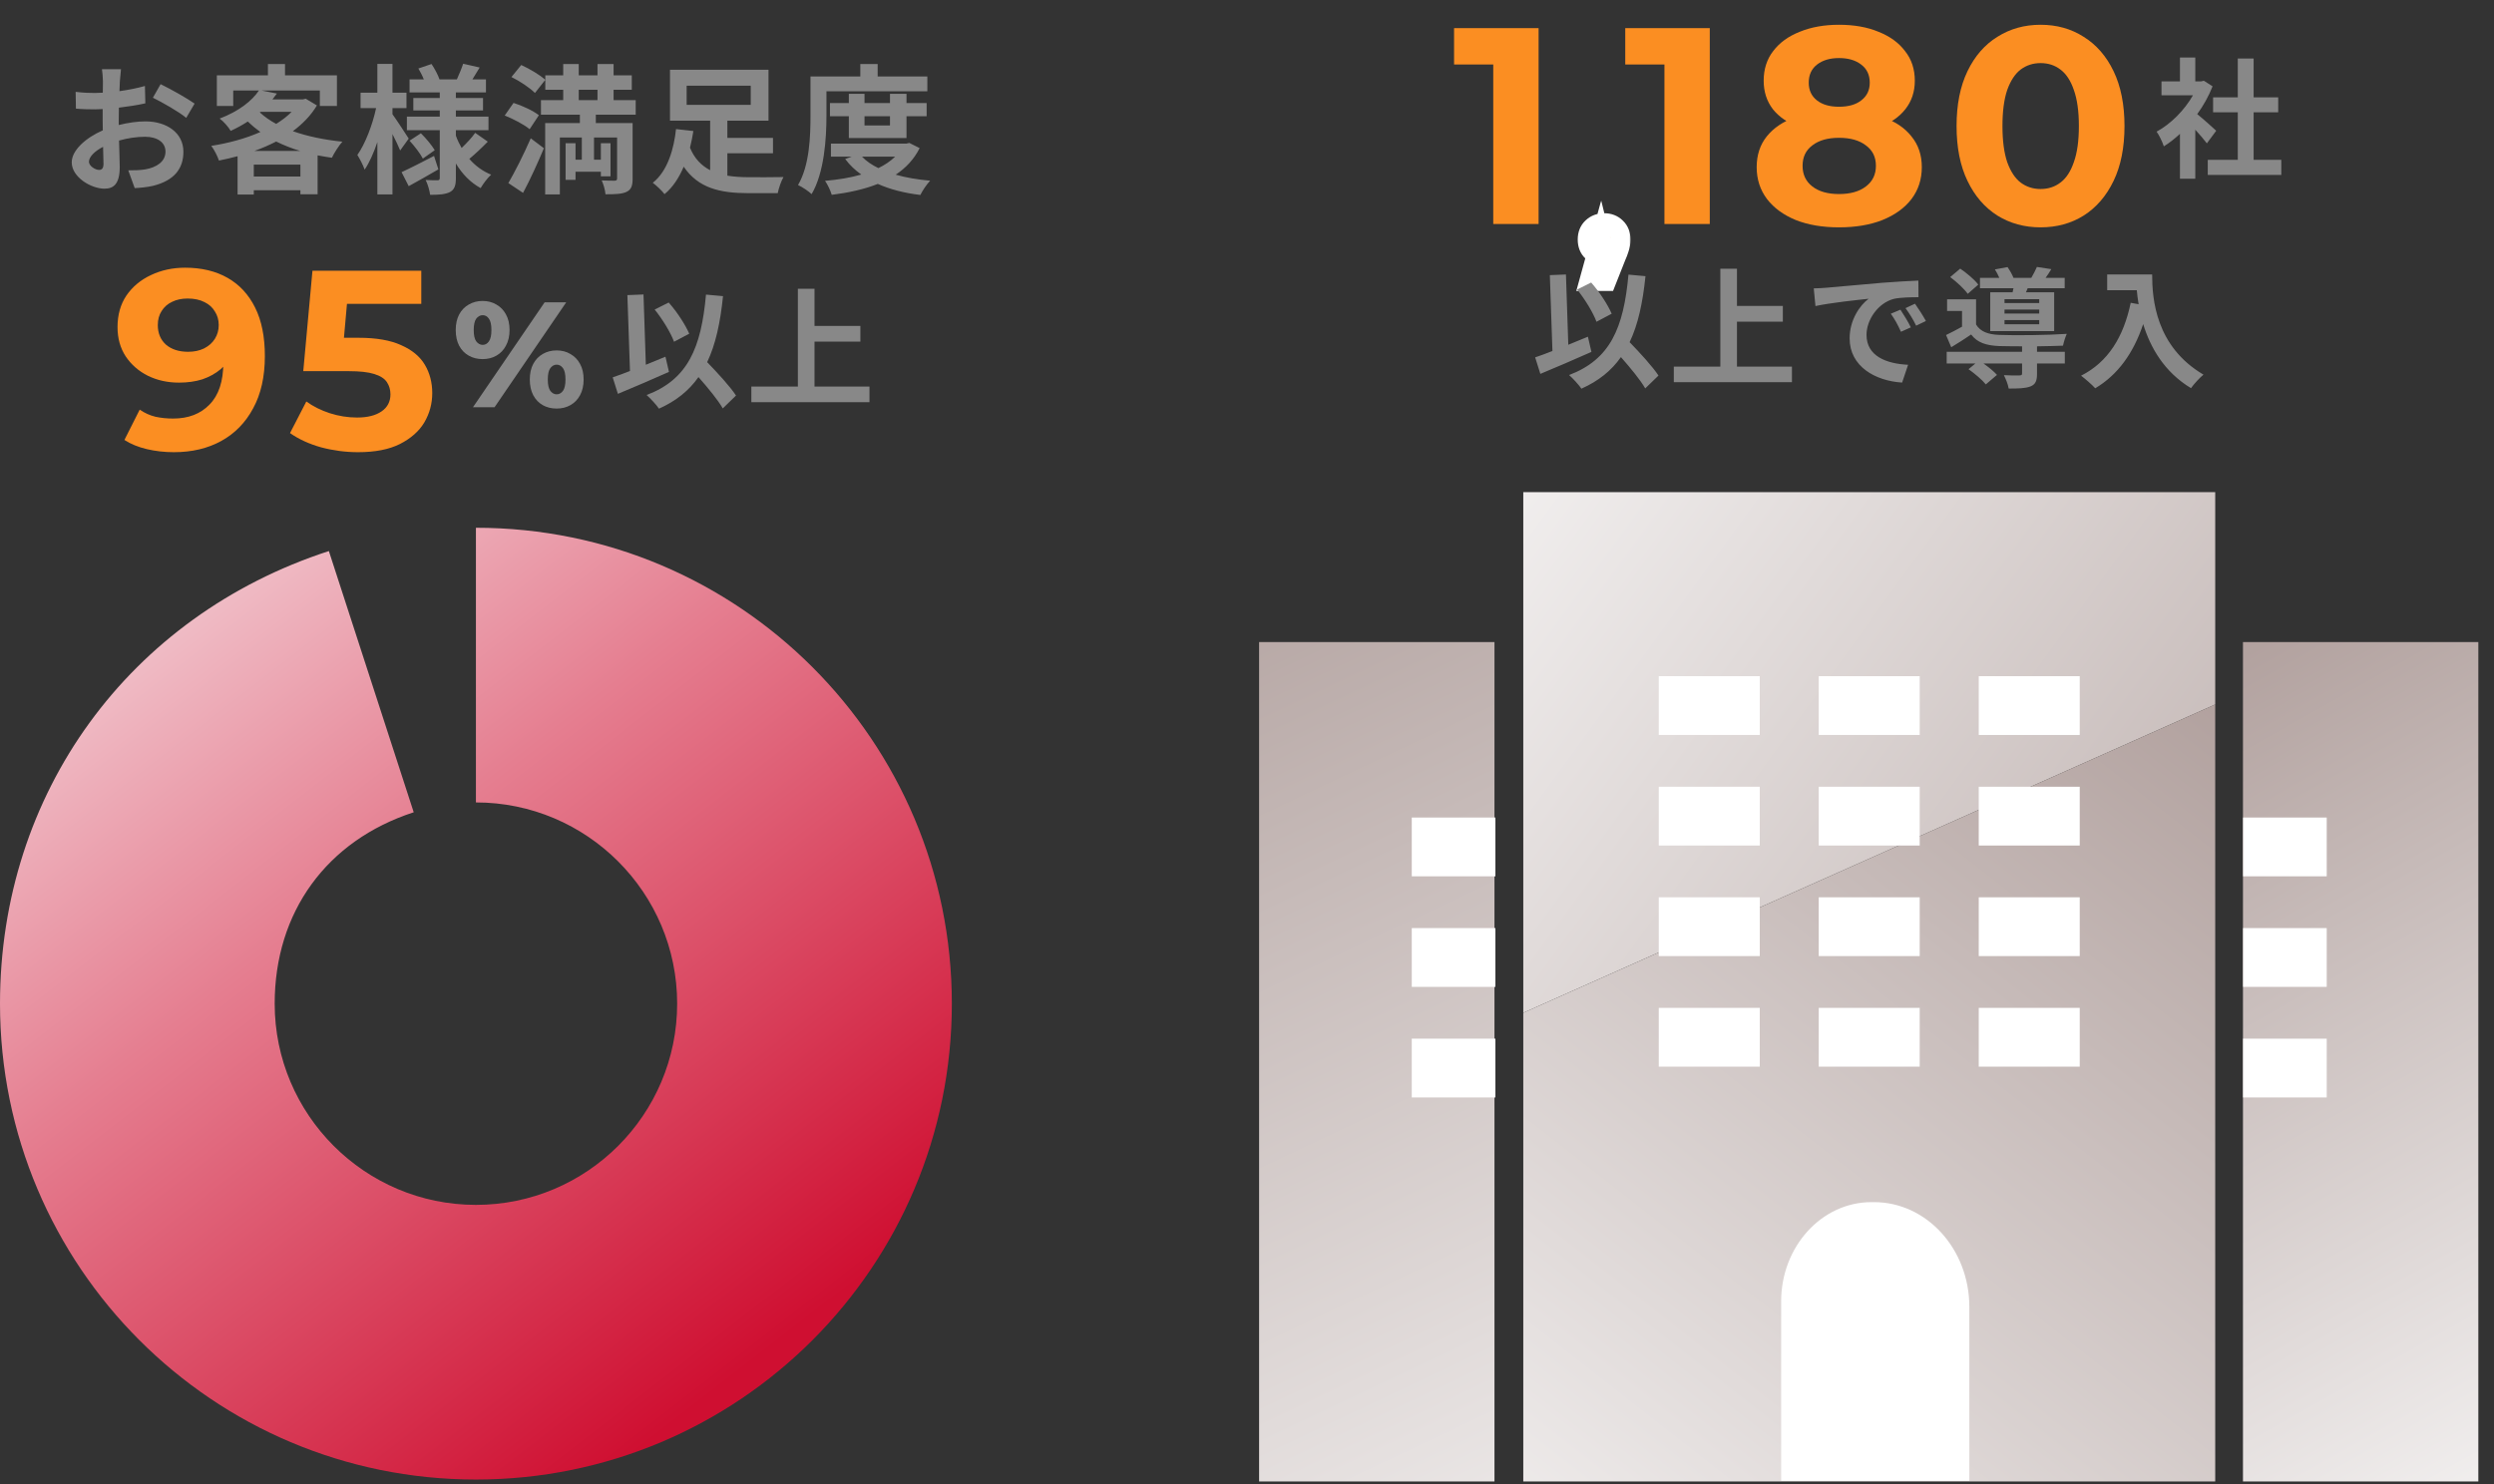 <svg width="499" height="297" viewBox="0 0 499 297" fill="none" xmlns="http://www.w3.org/2000/svg">
<rect x="0" y="0" width="499" height="297" fill="#333333" stroke="none"/>
<path d="M19.812 34.008C20.316 34.008 20.708 33.756 20.708 32.804C20.708 32.104 20.68 30.844 20.624 29.388C18.916 30.256 17.796 31.404 17.796 32.384C17.796 33.224 19.084 34.008 19.812 34.008ZM23.76 24.04V25.02C25.636 24.544 27.54 24.292 29.08 24.292C33.336 24.292 36.696 26.56 36.696 30.368C36.696 33.644 34.988 36.108 30.592 37.2C29.304 37.48 28.044 37.592 26.952 37.648L25.664 34.092C26.924 34.092 28.1 34.064 29.08 33.896C31.32 33.504 33.112 32.356 33.112 30.34C33.112 28.464 31.432 27.372 29.024 27.372C27.316 27.372 25.524 27.652 23.816 28.128C23.872 30.34 23.956 32.468 23.956 33.42C23.956 36.864 22.696 37.76 20.904 37.76C18.188 37.76 14.352 35.436 14.352 32.496C14.352 30.06 17.18 27.568 20.568 26.084C20.54 25.44 20.54 24.796 20.54 24.152V21.828C20.008 21.856 19.504 21.884 19.056 21.884C17.796 21.884 16.396 21.856 15.192 21.744L15.136 18.384C16.76 18.58 17.964 18.608 18.972 18.608C19.476 18.608 20.008 18.58 20.568 18.552C20.596 17.572 20.596 16.76 20.596 16.284C20.596 15.696 20.484 14.352 20.4 13.848H24.208C24.152 14.352 24.04 15.556 23.984 16.256C23.956 16.872 23.928 17.544 23.9 18.244C25.72 17.992 27.54 17.628 28.996 17.208L29.08 20.68C27.512 21.044 25.608 21.324 23.788 21.548C23.76 22.388 23.76 23.228 23.76 24.04ZM30.592 19.56L32.132 16.844C34.26 17.88 37.48 19.7 38.936 20.736L37.256 23.592C35.94 22.444 32.328 20.4 30.592 19.56ZM50.92 30.2H60.048C58.34 29.696 56.744 29.052 55.26 28.324C53.888 29.024 52.432 29.668 50.92 30.2ZM50.78 35.324H60.104V32.944H50.78V35.324ZM52.124 22.388L51.984 22.5C52.908 23.34 54 24.124 55.26 24.796C56.436 24.068 57.5 23.256 58.34 22.388H52.124ZM61.168 19.756L63.408 21.1C62.204 23.116 60.552 24.796 58.592 26.252C61.504 27.288 64.892 27.988 68.504 28.352C67.804 29.136 66.852 30.62 66.404 31.572C65.424 31.432 64.472 31.264 63.548 31.096V38.88H60.104V38.068H50.78V38.936H47.532V31.264C46.3 31.6 45.068 31.88 43.808 32.132C43.528 31.264 42.828 29.892 42.268 29.192C45.684 28.66 49.128 27.736 52.096 26.42C51.2 25.776 50.36 25.076 49.576 24.32C48.54 24.992 47.42 25.608 46.16 26.196C45.712 25.412 44.676 24.236 43.948 23.732C47.84 22.248 50.416 20.176 51.816 18.104H46.664V21.212H43.388V15.08H53.608V12.812H57.024V15.08H67.412V21.212H63.996V18.104H52.292L55.4 18.72C55.12 19.112 54.812 19.504 54.504 19.896H60.608L61.168 19.756ZM81.776 27.736L80.068 30.116C79.732 29.304 79.144 28.044 78.528 26.84V38.908H75.504V28.436C74.776 30.592 73.908 32.552 72.956 33.952C72.648 33.028 71.976 31.768 71.5 31.012C73.068 28.828 74.552 24.936 75.252 21.632H72.144V18.552H75.504V12.784H78.528V18.552H81.328V21.632H78.528V22.864C79.284 23.9 81.3 26.98 81.776 27.736ZM86.844 31.208L87.712 33.896C85.752 35.044 83.568 36.276 81.776 37.256L80.348 34.456C82 33.7 84.464 32.44 86.844 31.208ZM81.944 28.156L84.212 26.672C85.248 27.68 86.424 29.108 86.984 30.06L84.604 31.74C84.1 30.76 82.952 29.248 81.944 28.156ZM95.076 26.588L97.596 28.352C96.42 29.556 94.992 30.9 93.9 31.796C95.076 33.168 96.56 34.26 98.268 34.96C97.568 35.576 96.644 36.808 96.168 37.648C94.124 36.528 92.472 34.82 91.212 32.72V35.632C91.212 37.144 90.932 37.928 90.036 38.432C89.112 38.908 87.796 38.992 86.06 38.992C85.948 38.124 85.584 36.836 85.164 36.024C86.116 36.08 87.208 36.08 87.544 36.08C87.88 36.08 87.992 35.94 87.992 35.604V26.056H81.412V23.34H87.992V22.108H82.7V19.616H87.992V18.496H81.944V15.892H84.8C84.52 15.164 84.1 14.38 83.708 13.708L86.34 12.812C86.984 13.764 87.656 15.052 87.936 15.892H91.408C91.828 14.94 92.388 13.652 92.668 12.756L95.972 13.512C95.468 14.352 94.964 15.192 94.516 15.892H97.232V18.496H91.212V19.616H96.644V22.108H91.212V23.34H97.736V26.056H91.212V27.148C91.52 28.016 91.912 28.828 92.36 29.612C93.34 28.688 94.432 27.512 95.076 26.588ZM104.652 38.6L101.712 36.64C102.972 34.484 104.764 30.956 106.192 27.68L108.824 29.668C107.564 32.664 106.108 35.884 104.652 38.6ZM107.816 23.06L105.968 25.86C104.932 24.964 102.72 23.816 100.984 23.116L102.748 20.596C104.456 21.128 106.696 22.164 107.816 23.06ZM102.328 15.416L104.288 13.008C105.94 13.764 108.04 14.996 109.104 15.976L107.032 18.608C106.08 17.628 104.008 16.228 102.328 15.416ZM115.796 17.964V20.036H119.548V17.964H115.796ZM127.192 22.948H119.212V24.628H126.576V35.744C126.576 37.2 126.296 37.956 125.344 38.404C124.392 38.852 123.048 38.88 121.144 38.88C121.088 38.068 120.752 36.892 120.388 36.108C121.424 36.164 122.628 36.164 122.992 36.164C123.356 36.136 123.468 36.024 123.468 35.716V27.512H118.848V31.964H120.22V28.66H122.152V35.296H120.22V34.372H115.152V35.996H113.164V28.66H115.152V31.964H116.412V27.512H112.016V38.908H109.076V24.628H116.02V22.948H108.236V20.036H112.688V17.964H109.104V15.08H112.688V12.812H115.796V15.08H119.548V12.812H122.768V15.08H126.408V17.964H122.768V20.036H127.192V22.948ZM137.384 17.152V20.988H150.208V17.152H137.384ZM145.532 30.676V35.156C146.876 35.38 148.36 35.464 149.872 35.464C151.076 35.492 155.22 35.464 156.76 35.436C156.312 36.192 155.78 37.732 155.612 38.656H149.676C144.048 38.656 139.708 37.648 136.796 33.364C135.872 35.52 134.668 37.452 132.96 38.852C132.456 38.18 131.308 37.088 130.608 36.584C133.632 34.204 134.864 29.64 135.256 25.832L138.728 26.224C138.56 27.316 138.336 28.436 138.056 29.556C138.952 31.768 140.38 33.168 142.088 34.064V24.152H134.052V13.96H153.764V24.152H145.532V27.596H154.66V30.676H145.532ZM165.356 18.272V23.144C165.356 27.68 164.936 34.54 162.388 38.852C161.828 38.292 160.428 37.368 159.672 37.032C161.996 33.056 162.164 27.232 162.164 23.144V15.304H172.132V12.812H175.604V15.304H185.544V18.272H165.356ZM178.068 23.256H172.972V25.104H178.068V23.256ZM181.372 27.624H169.836V23.256H166.056V20.624H169.836V18.776H172.972V20.624H178.068V18.776H181.372V20.624H185.404V23.256H181.372V27.624ZM179.104 31.348H172.468C173.308 32.244 174.428 33 175.744 33.644C177.032 33.028 178.18 32.244 179.104 31.348ZM181.932 28.604L184.004 29.64C182.884 31.88 181.232 33.616 179.216 34.96C181.26 35.548 183.584 35.94 186.104 36.164C185.432 36.864 184.564 38.152 184.144 39.02C180.924 38.628 178.068 37.9 175.632 36.808C172.888 37.9 169.752 38.572 166.42 38.992C166.168 38.152 165.58 36.892 165.076 36.192C167.652 35.968 170.116 35.576 172.328 34.932C171.096 34.064 170.004 33.028 169.108 31.824L170.424 31.348H166.252V28.744H181.344L181.932 28.604Z" fill="#888888"/>
<path d="M71.644 90.5C69.162 90.5 66.697 90.177 64.249 89.531C61.835 88.851 59.761 87.899 58.027 86.675L61.291 80.351C62.651 81.337 64.215 82.119 65.983 82.697C67.785 83.275 69.604 83.564 71.44 83.564C73.514 83.564 75.146 83.156 76.336 82.34C77.526 81.524 78.121 80.385 78.121 78.923C78.121 78.005 77.883 77.189 77.407 76.475C76.931 75.761 76.081 75.217 74.857 74.843C73.667 74.469 71.984 74.282 69.808 74.282H60.679L62.515 54.188H84.292V60.818H65.473L69.757 57.044L68.482 71.375L64.198 67.601H71.746C75.282 67.601 78.121 68.094 80.263 69.08C82.439 70.032 84.02 71.341 85.006 73.007C85.992 74.673 86.485 76.56 86.485 78.668C86.485 80.776 85.958 82.731 84.904 84.533C83.85 86.301 82.218 87.746 80.008 88.868C77.832 89.956 75.044 90.5 71.644 90.5Z" fill="#FB8E22"/>
<path d="M37.03 53.576C40.328 53.576 43.167 54.256 45.547 55.616C47.927 56.976 49.763 58.965 51.055 61.583C52.347 64.167 52.993 67.397 52.993 71.273C52.993 75.387 52.211 78.872 50.647 81.728C49.117 84.584 46.992 86.76 44.272 88.256C41.552 89.752 38.39 90.5 34.786 90.5C32.916 90.5 31.114 90.296 29.38 89.888C27.646 89.48 26.15 88.868 24.892 88.052L27.952 81.983C28.938 82.663 29.992 83.139 31.114 83.411C32.236 83.649 33.409 83.768 34.633 83.768C37.693 83.768 40.124 82.833 41.926 80.963C43.762 79.093 44.68 76.322 44.68 72.65C44.68 72.038 44.663 71.358 44.629 70.61C44.595 69.862 44.51 69.114 44.374 68.366L46.618 70.508C46.04 71.834 45.224 72.956 44.17 73.874C43.116 74.758 41.892 75.438 40.498 75.914C39.104 76.356 37.54 76.577 35.806 76.577C33.528 76.577 31.454 76.118 29.584 75.2C27.748 74.282 26.269 72.99 25.147 71.324C24.059 69.658 23.515 67.703 23.515 65.459C23.515 63.011 24.11 60.903 25.3 59.135C26.524 57.367 28.156 56.007 30.196 55.055C32.27 54.069 34.548 53.576 37.03 53.576ZM37.54 59.747C36.35 59.747 35.313 59.968 34.429 60.41C33.545 60.818 32.848 61.43 32.338 62.246C31.828 63.028 31.573 63.963 31.573 65.051C31.573 66.683 32.117 67.992 33.205 68.978C34.327 69.93 35.806 70.406 37.642 70.406C38.832 70.406 39.886 70.185 40.804 69.743C41.756 69.267 42.487 68.621 42.997 67.805C43.507 66.989 43.762 66.071 43.762 65.051C43.762 64.031 43.507 63.13 42.997 62.348C42.521 61.532 41.824 60.903 40.906 60.461C39.988 59.985 38.866 59.747 37.54 59.747Z" fill="#FB8E22"/>
<path d="M94.633 81.5L108.973 60.5H113.293L98.953 81.5H94.633ZM96.553 71.87C95.533 71.87 94.613 71.64 93.793 71.18C92.973 70.72 92.333 70.06 91.873 69.2C91.413 68.32 91.183 67.27 91.183 66.05C91.183 64.83 91.413 63.79 91.873 62.93C92.333 62.07 92.973 61.41 93.793 60.95C94.613 60.47 95.533 60.23 96.553 60.23C97.593 60.23 98.513 60.47 99.313 60.95C100.133 61.41 100.773 62.07 101.233 62.93C101.713 63.79 101.953 64.83 101.953 66.05C101.953 67.25 101.713 68.29 101.233 69.17C100.773 70.05 100.133 70.72 99.313 71.18C98.513 71.64 97.593 71.87 96.553 71.87ZM96.583 69.02C97.083 69.02 97.493 68.79 97.813 68.33C98.153 67.87 98.323 67.11 98.323 66.05C98.323 64.99 98.153 64.23 97.813 63.77C97.493 63.31 97.083 63.08 96.583 63.08C96.083 63.08 95.653 63.31 95.293 63.77C94.953 64.23 94.783 64.99 94.783 66.05C94.783 67.11 94.953 67.87 95.293 68.33C95.653 68.79 96.083 69.02 96.583 69.02ZM111.373 81.77C110.333 81.77 109.403 81.54 108.583 81.08C107.783 80.62 107.153 79.96 106.693 79.1C106.233 78.22 106.003 77.17 106.003 75.95C106.003 74.73 106.233 73.69 106.693 72.83C107.153 71.97 107.783 71.31 108.583 70.85C109.403 70.37 110.333 70.13 111.373 70.13C112.413 70.13 113.333 70.37 114.133 70.85C114.953 71.31 115.593 71.97 116.053 72.83C116.533 73.69 116.773 74.73 116.773 75.95C116.773 77.17 116.533 78.22 116.053 79.1C115.593 79.96 114.953 80.62 114.133 81.08C113.333 81.54 112.413 81.77 111.373 81.77ZM111.373 78.92C111.873 78.92 112.293 78.69 112.633 78.23C112.973 77.77 113.143 77.01 113.143 75.95C113.143 74.89 112.973 74.13 112.633 73.67C112.293 73.21 111.873 72.98 111.373 72.98C110.893 72.98 110.473 73.21 110.113 73.67C109.773 74.13 109.603 74.89 109.603 75.95C109.603 77.01 109.773 77.77 110.113 78.23C110.473 78.69 110.893 78.92 111.373 78.92Z" fill="#888888"/>
<path d="M137.903 66.786L134.861 68.398C134.211 66.604 132.547 63.874 130.987 61.95L133.795 60.546C135.485 62.444 137.123 64.992 137.903 66.786ZM133.145 71.388L133.847 74.43C130.415 75.964 126.567 77.602 123.629 78.824L122.589 75.522C123.577 75.184 124.747 74.768 126.047 74.248L125.527 59.064L128.751 58.934L129.219 73C130.519 72.454 131.845 71.908 133.145 71.388ZM147.263 79.162L144.611 81.736C143.649 80.046 141.673 77.654 139.749 75.47C137.851 78.174 135.277 80.254 131.845 81.788C131.403 81.112 130.129 79.708 129.375 79.058C137.617 75.938 140.295 69.646 141.257 58.96L144.663 59.272C144.117 64.602 143.181 68.944 141.491 72.48C143.649 74.716 146.067 77.342 147.263 79.162ZM162.967 77.368H173.965V80.488H150.331V77.368H159.639V57.79H162.967V65.226H172.145V68.372H162.967V77.368Z" fill="#888888"/>
<g clip-path="url(#clip0_0_1153)">
<path d="M95.223 105.626V160.597C117.426 160.597 135.486 178.661 135.486 200.869C135.486 223.078 117.426 241.142 95.223 241.142C73.019 241.142 54.959 223.078 54.959 200.869C54.959 182.543 65.359 168.225 82.777 162.567L65.799 110.286C25.788 123.293 0 158.787 0 200.869C0 253.472 42.631 296.113 95.223 296.113C147.814 296.113 190.445 253.472 190.445 200.869C190.445 148.266 147.814 105.626 95.223 105.626Z" fill="url(#paint0_linear_0_1153)"/>
</g>
<path d="M408.27 45.5C405.059 45.5 402.185 44.716 399.646 43.148C397.107 41.543 395.11 39.228 393.654 36.204C392.198 33.18 391.47 29.521 391.47 25.228C391.47 20.935 392.198 17.276 393.654 14.252C395.11 11.228 397.107 8.932 399.646 7.364C402.185 5.759 405.059 4.956 408.27 4.956C411.518 4.956 414.393 5.759 416.894 7.364C419.433 8.932 421.43 11.228 422.886 14.252C424.342 17.276 425.07 20.935 425.07 25.228C425.07 29.521 424.342 33.18 422.886 36.204C421.43 39.228 419.433 41.543 416.894 43.148C414.393 44.716 411.518 45.5 408.27 45.5ZM408.27 37.828C409.801 37.828 411.126 37.399 412.246 36.54C413.403 35.681 414.299 34.319 414.934 32.452C415.606 30.585 415.942 28.177 415.942 25.228C415.942 22.279 415.606 19.871 414.934 18.004C414.299 16.137 413.403 14.775 412.246 13.916C411.126 13.057 409.801 12.628 408.27 12.628C406.777 12.628 405.451 13.057 404.294 13.916C403.174 14.775 402.278 16.137 401.606 18.004C400.971 19.871 400.654 22.279 400.654 25.228C400.654 28.177 400.971 30.585 401.606 32.452C402.278 34.319 403.174 35.681 404.294 36.54C405.451 37.399 406.777 37.828 408.27 37.828Z" fill="#FB8E22"/>
<path d="M367.941 45.5C364.656 45.5 361.781 45.015 359.317 44.044C356.853 43.036 354.931 41.636 353.549 39.844C352.168 38.015 351.477 35.887 351.477 33.46C351.477 31.033 352.149 28.98 353.493 27.3C354.875 25.583 356.797 24.295 359.261 23.436C361.725 22.54 364.619 22.092 367.941 22.092C371.301 22.092 374.213 22.54 376.677 23.436C379.179 24.295 381.101 25.583 382.445 27.3C383.827 28.98 384.517 31.033 384.517 33.46C384.517 35.887 383.827 38.015 382.445 39.844C381.064 41.636 379.123 43.036 376.621 44.044C374.157 45.015 371.264 45.5 367.941 45.5ZM367.941 38.836C370.219 38.836 372.011 38.332 373.317 37.324C374.661 36.316 375.333 34.935 375.333 33.18C375.333 31.425 374.661 30.063 373.317 29.092C372.011 28.084 370.219 27.58 367.941 27.58C365.701 27.58 363.928 28.084 362.621 29.092C361.315 30.063 360.661 31.425 360.661 33.18C360.661 34.935 361.315 36.316 362.621 37.324C363.928 38.332 365.701 38.836 367.941 38.836ZM367.941 26.684C364.917 26.684 362.267 26.273 359.989 25.452C357.749 24.631 355.995 23.436 354.725 21.868C353.493 20.263 352.877 18.359 352.877 16.156C352.877 13.841 353.512 11.863 354.781 10.22C356.051 8.54 357.824 7.252 360.101 6.356C362.379 5.423 364.992 4.956 367.941 4.956C370.965 4.956 373.597 5.423 375.837 6.356C378.115 7.252 379.888 8.54 381.157 10.22C382.464 11.863 383.117 13.841 383.117 16.156C383.117 18.359 382.483 20.263 381.213 21.868C379.981 23.436 378.227 24.631 375.949 25.452C373.672 26.273 371.003 26.684 367.941 26.684ZM367.941 21.364C369.845 21.364 371.339 20.935 372.421 20.076C373.541 19.217 374.101 18.041 374.101 16.548C374.101 14.98 373.523 13.767 372.365 12.908C371.245 12.049 369.771 11.62 367.941 11.62C366.149 11.62 364.693 12.049 363.573 12.908C362.453 13.767 361.893 14.98 361.893 16.548C361.893 18.041 362.435 19.217 363.517 20.076C364.6 20.935 366.075 21.364 367.941 21.364Z" fill="#FB8E22"/>
<path d="M333.02 44.828V8.988L336.94 12.908H325.18V5.628H342.092V44.828H333.02Z" fill="#FB8E22"/>
<path d="M298.77 44.828V8.988L302.69 12.908H290.93V5.628H307.842V44.828H298.77Z" fill="#FB8E22"/>
<path d="M443.42 26.168L441.548 28.69C441.002 27.962 440.118 26.922 439.234 25.96V35.762H436.166V26.792C435.126 27.754 434.034 28.612 432.942 29.288C432.682 28.456 431.954 26.948 431.486 26.35C434.32 24.816 437.05 22.086 438.766 19.07H432.474V16.288H436.166V11.504H439.234V16.288H440.404L440.95 16.158L442.692 17.276C441.912 19.252 440.872 21.124 439.624 22.84C440.872 23.854 442.874 25.648 443.42 26.168ZM450.908 31.992H456.446V35.008H441.73V31.992H447.736V22.476H442.796V19.486H447.736V11.712H450.908V19.486H455.822V22.476H450.908V31.992Z" fill="#888888"/>
<mask id="path-12-outside-1_0_1153" maskUnits="userSpaceOnUse" x="314.43" y="40" width="12" height="19" fill="black">
<rect fill="white" x="314.43" y="40" width="12" height="19"/>
<path d="M318.011 56.236L320.255 48.076L321.003 51.136C320.028 51.136 319.223 50.853 318.589 50.286C317.977 49.719 317.671 48.937 317.671 47.94C317.671 46.943 317.988 46.149 318.623 45.56C319.257 44.971 320.039 44.676 320.969 44.676C321.921 44.676 322.703 44.982 323.315 45.594C323.927 46.183 324.233 46.965 324.233 47.94C324.233 48.235 324.21 48.529 324.165 48.824C324.119 49.096 324.029 49.436 323.893 49.844C323.779 50.229 323.587 50.728 323.315 51.34L321.377 56.236H318.011Z"/>
</mask>
<path d="M318.011 56.236L320.255 48.076L321.003 51.136C320.028 51.136 319.223 50.853 318.589 50.286C317.977 49.719 317.671 48.937 317.671 47.94C317.671 46.943 317.988 46.149 318.623 45.56C319.257 44.971 320.039 44.676 320.969 44.676C321.921 44.676 322.703 44.982 323.315 45.594C323.927 46.183 324.233 46.965 324.233 47.94C324.233 48.235 324.21 48.529 324.165 48.824C324.119 49.096 324.029 49.436 323.893 49.844C323.779 50.229 323.587 50.728 323.315 51.34L321.377 56.236H318.011Z" fill="#FB8E22"/>
<path d="M318.011 56.236L316.082 55.706L315.386 58.236H318.011V56.236ZM320.255 48.076L322.198 47.601L320.369 40.119L318.326 47.546L320.255 48.076ZM321.003 51.136V53.136H323.55L322.946 50.661L321.003 51.136ZM318.589 50.286L317.23 51.754L317.243 51.766L317.257 51.778L318.589 50.286ZM318.623 45.56L317.262 44.094L317.262 44.094L318.623 45.56ZM323.315 45.594L321.9 47.008L321.914 47.022L321.927 47.035L323.315 45.594ZM324.165 48.824L326.138 49.153L326.14 49.141L326.141 49.128L324.165 48.824ZM323.893 49.844L321.995 49.212L321.984 49.245L321.974 49.28L323.893 49.844ZM323.315 51.34L321.487 50.528L321.47 50.566L321.455 50.604L323.315 51.34ZM321.377 56.236V58.236H322.736L323.236 56.972L321.377 56.236ZM319.939 56.766L322.183 48.606L318.326 47.546L316.082 55.706L319.939 56.766ZM318.312 48.551L319.06 51.611L322.946 50.661L322.198 47.601L318.312 48.551ZM321.003 49.136C320.443 49.136 320.136 48.986 319.921 48.794L317.257 51.778C318.311 52.719 319.613 53.136 321.003 53.136V49.136ZM319.948 48.819C319.824 48.704 319.671 48.498 319.671 47.94H315.671C315.671 49.376 316.13 50.735 317.23 51.754L319.948 48.819ZM319.671 47.94C319.671 47.406 319.82 47.178 319.984 47.026L317.262 44.094C316.156 45.121 315.671 46.479 315.671 47.94H319.671ZM319.984 47.026C320.22 46.806 320.504 46.676 320.969 46.676V42.676C319.575 42.676 318.295 43.135 317.262 44.094L319.984 47.026ZM320.969 46.676C321.449 46.676 321.703 46.811 321.9 47.008L324.729 44.18C323.703 43.153 322.393 42.676 320.969 42.676V46.676ZM321.927 47.035C322.089 47.19 322.233 47.422 322.233 47.94H326.233C326.233 46.509 325.764 45.176 324.702 44.153L321.927 47.035ZM322.233 47.94C322.233 48.132 322.218 48.325 322.188 48.52L326.141 49.128C326.202 48.734 326.233 48.338 326.233 47.94H322.233ZM322.192 48.495C322.17 48.624 322.114 48.854 321.995 49.212L325.79 50.477C325.943 50.018 326.068 49.568 326.138 49.153L322.192 48.495ZM321.974 49.28C321.896 49.543 321.744 49.951 321.487 50.528L325.142 52.152C325.43 51.505 325.662 50.915 325.811 50.408L321.974 49.28ZM321.455 50.604L319.517 55.5L323.236 56.972L325.174 52.076L321.455 50.604ZM321.377 54.236H318.011V58.236H321.377V54.236Z" fill="white" mask="url(#path-12-outside-1_0_1153)"/>
<path d="M322.468 62.786L319.426 64.398C318.776 62.604 317.112 59.874 315.552 57.95L318.36 56.546C320.05 58.444 321.688 60.992 322.468 62.786ZM317.71 67.388L318.412 70.43C314.98 71.964 311.132 73.602 308.194 74.824L307.154 71.522C308.142 71.184 309.312 70.768 310.612 70.248L310.092 55.064L313.316 54.934L313.784 69C315.084 68.454 316.41 67.908 317.71 67.388ZM331.828 75.162L329.176 77.736C328.214 76.046 326.238 73.654 324.314 71.47C322.416 74.174 319.842 76.254 316.41 77.788C315.968 77.112 314.694 75.708 313.94 75.058C322.182 71.938 324.86 65.646 325.822 54.96L329.228 55.272C328.682 60.602 327.746 64.944 326.056 68.48C328.214 70.716 330.632 73.342 331.828 75.162ZM347.532 73.368H358.53V76.488H334.896V73.368H344.204V53.79H347.532V61.226H356.71V64.372H347.532V73.368ZM380.24 61.98C380.864 62.916 381.826 64.476 382.32 65.516L380.344 66.4C379.694 64.97 379.148 63.956 378.316 62.786L380.24 61.98ZM383.152 60.784C383.802 61.694 384.79 63.228 385.336 64.242L383.386 65.178C382.684 63.774 382.086 62.812 381.254 61.668L383.152 60.784ZM362.898 57.716C363.938 57.69 364.926 57.638 365.42 57.586C367.578 57.404 371.842 57.014 376.548 56.598C379.2 56.39 382.008 56.234 383.828 56.156L383.854 59.484C382.476 59.484 380.266 59.51 378.888 59.822C375.768 60.654 373.454 63.982 373.454 67.024C373.454 71.262 377.406 72.796 381.774 73.004L380.578 76.566C375.17 76.228 370.074 73.316 370.074 67.726C370.074 64.008 372.128 61.096 373.87 59.796C371.634 60.03 366.226 60.602 363.236 61.252L362.898 57.716ZM408.008 60.654V59.874H401.066V60.654H408.008ZM408.008 62.76V61.954H401.066V62.76H408.008ZM408.008 64.892V64.06H401.066V64.892H408.008ZM398.206 58.496H402.678C402.73 58.236 402.808 57.976 402.86 57.69H396.152V55.61H400.026C399.792 55.038 399.454 54.414 399.142 53.92L401.664 53.452C402.106 54.076 402.6 54.934 402.86 55.61H406.422C406.838 54.908 407.28 54.05 407.54 53.426L410.426 53.868C410.036 54.518 409.646 55.116 409.282 55.61H413.104V57.69H405.694L405.356 58.496H410.998V66.27H398.206V58.496ZM395.814 56.962L393.708 58.808C393.032 57.846 391.498 56.416 390.198 55.454L392.2 53.764C393.5 54.648 395.086 55.974 395.814 56.962ZM407.566 69.312V70.404H413.13V72.744H407.566V74.824C407.566 76.202 407.28 76.93 406.24 77.346C405.2 77.736 403.822 77.762 401.898 77.762C401.768 76.93 401.326 75.864 400.936 75.084C402.21 75.162 403.64 75.162 404.03 75.136C404.446 75.136 404.576 75.032 404.576 74.746V72.744H396.854C397.894 73.472 398.96 74.356 399.558 75.032L397.322 76.93C396.646 76.072 395.086 74.746 393.864 73.888L395.242 72.744H389.496V70.404H404.576V69.312C402.834 69.312 401.222 69.286 400.026 69.26C397.4 69.156 395.632 68.584 394.384 66.946C393.136 67.804 391.862 68.61 390.406 69.494L389.366 67.05C390.328 66.582 391.472 66.01 392.564 65.386V62.24H389.574V59.9H395.372V64.944C396.23 66.374 397.79 66.946 400 67.024C403.146 67.154 409.932 67.076 413.52 66.816C413.26 67.388 412.896 68.506 412.766 69.182C411.388 69.234 409.516 69.286 407.566 69.312ZM421.606 54.934H430.602C430.602 59.848 431.304 69.338 440.872 74.98C440.196 75.526 438.922 76.878 438.376 77.684C432.994 74.434 430.238 69.52 428.808 64.866C426.858 70.69 423.738 75.006 419.214 77.71C418.642 77.06 417.186 75.786 416.38 75.188C421.788 72.458 424.882 67.44 426.312 60.602L427.898 60.888C427.716 59.9 427.612 58.964 427.534 58.08H421.606V54.934Z" fill="#888888"/>
<g clip-path="url(#clip1_0_1153)">
<g clip-path="url(#clip2_0_1153)">
<path d="M443.221 140.993V98.5H304.779V202.699L443.221 140.993Z" fill="url(#paint1_linear_0_1153)"/>
<path d="M304.779 202.698V296.499H443.221V140.992L304.779 202.698Z" fill="url(#paint2_linear_0_1153)"/>
<path d="M299.014 128.499H251.919V296.646H299.014V128.499Z" fill="url(#paint3_linear_0_1153)"/>
<path d="M495.867 128.499H448.773V296.646H495.867V128.499Z" fill="url(#paint4_linear_0_1153)"/>
<path d="M352.093 135.33H331.887V147.096H352.093V135.33Z" fill="white"/>
<path d="M384.096 135.33H363.89V147.096H384.096V135.33Z" fill="white"/>
<path d="M416.113 135.33H395.907V147.096H416.113V135.33Z" fill="white"/>
<path d="M352.093 157.457H331.887V169.222H352.093V157.457Z" fill="white"/>
<path d="M384.096 157.457H363.89V169.222H384.096V157.457Z" fill="white"/>
<path d="M416.113 157.457H395.907V169.222H416.113V157.457Z" fill="white"/>
<path d="M352.093 179.584H331.887V191.349H352.093V179.584Z" fill="white"/>
<path d="M384.096 179.584H363.89V191.349H384.096V179.584Z" fill="white"/>
<path d="M416.113 179.584H395.907V191.349H416.113V179.584Z" fill="white"/>
<path d="M352.093 201.712H331.887V213.477H352.093V201.712Z" fill="white"/>
<path d="M384.096 201.712H363.89V213.477H384.096V201.712Z" fill="white"/>
<path d="M416.113 201.712H395.907V213.477H416.113V201.712Z" fill="white"/>
<path d="M374.441 240.592H374.956C385.479 240.592 394.025 249.987 394.025 261.556V296.383H356.374V260.454C356.374 249.496 364.473 240.592 374.441 240.592Z" fill="white"/>
<path d="M299.201 163.619H282.467V175.384H299.201V163.619Z" fill="white"/>
<path d="M299.201 185.746H282.467V197.511H299.201V185.746Z" fill="white"/>
<path d="M299.201 207.874H282.467V219.64H299.201V207.874Z" fill="white"/>
<path d="M465.533 163.619H448.799V175.384H465.533V163.619Z" fill="white"/>
<path d="M465.533 185.746H448.799V197.511H465.533V185.746Z" fill="white"/>
<path d="M465.532 207.874H448.799V219.64H465.532V207.874Z" fill="white"/>
</g>
</g>
<defs>
<linearGradient id="paint0_linear_0_1153" x1="-5.60731e-06" y1="74.5" x2="152.373" y2="271.211" gradientUnits="userSpaceOnUse">
<stop stop-color="#FAF9FA"/>
<stop offset="0.501" stop-color="#E57E90"/>
<stop offset="1" stop-color="#CF0F31"/>
</linearGradient>
<linearGradient id="paint1_linear_0_1153" x1="258.58" y1="89.411" x2="495.442" y2="261.958" gradientUnits="userSpaceOnUse">
<stop stop-color="#FCFCFC"/>
<stop offset="1" stop-color="#AB9996"/>
</linearGradient>
<linearGradient id="paint2_linear_0_1153" x1="275.397" y1="341.431" x2="451.289" y2="116.344" gradientUnits="userSpaceOnUse">
<stop stop-color="#FCFCFC"/>
<stop offset="1" stop-color="#AB9996"/>
</linearGradient>
<linearGradient id="paint3_linear_0_1153" x1="342.497" y1="349.719" x2="219.627" y2="90.475" gradientUnits="userSpaceOnUse">
<stop stop-color="#FCFCFC"/>
<stop offset="1" stop-color="#AB9996"/>
</linearGradient>
<linearGradient id="paint4_linear_0_1153" x1="530.351" y1="312.529" x2="423.595" y2="122.934" gradientUnits="userSpaceOnUse">
<stop stop-color="#FCFCFC"/>
<stop offset="1" stop-color="#AB9996"/>
</linearGradient>
<clipPath id="clip0_0_1153">
<rect width="199" height="194" fill="white" transform="translate(0 102.5)"/>
</clipPath>
<clipPath id="clip1_0_1153">
<rect width="250" height="198" fill="white" transform="translate(249 98.5)"/>
</clipPath>
<clipPath id="clip2_0_1153">
<rect width="250" height="198" fill="white" transform="translate(249 98.5)"/>
</clipPath>
</defs>
</svg>
